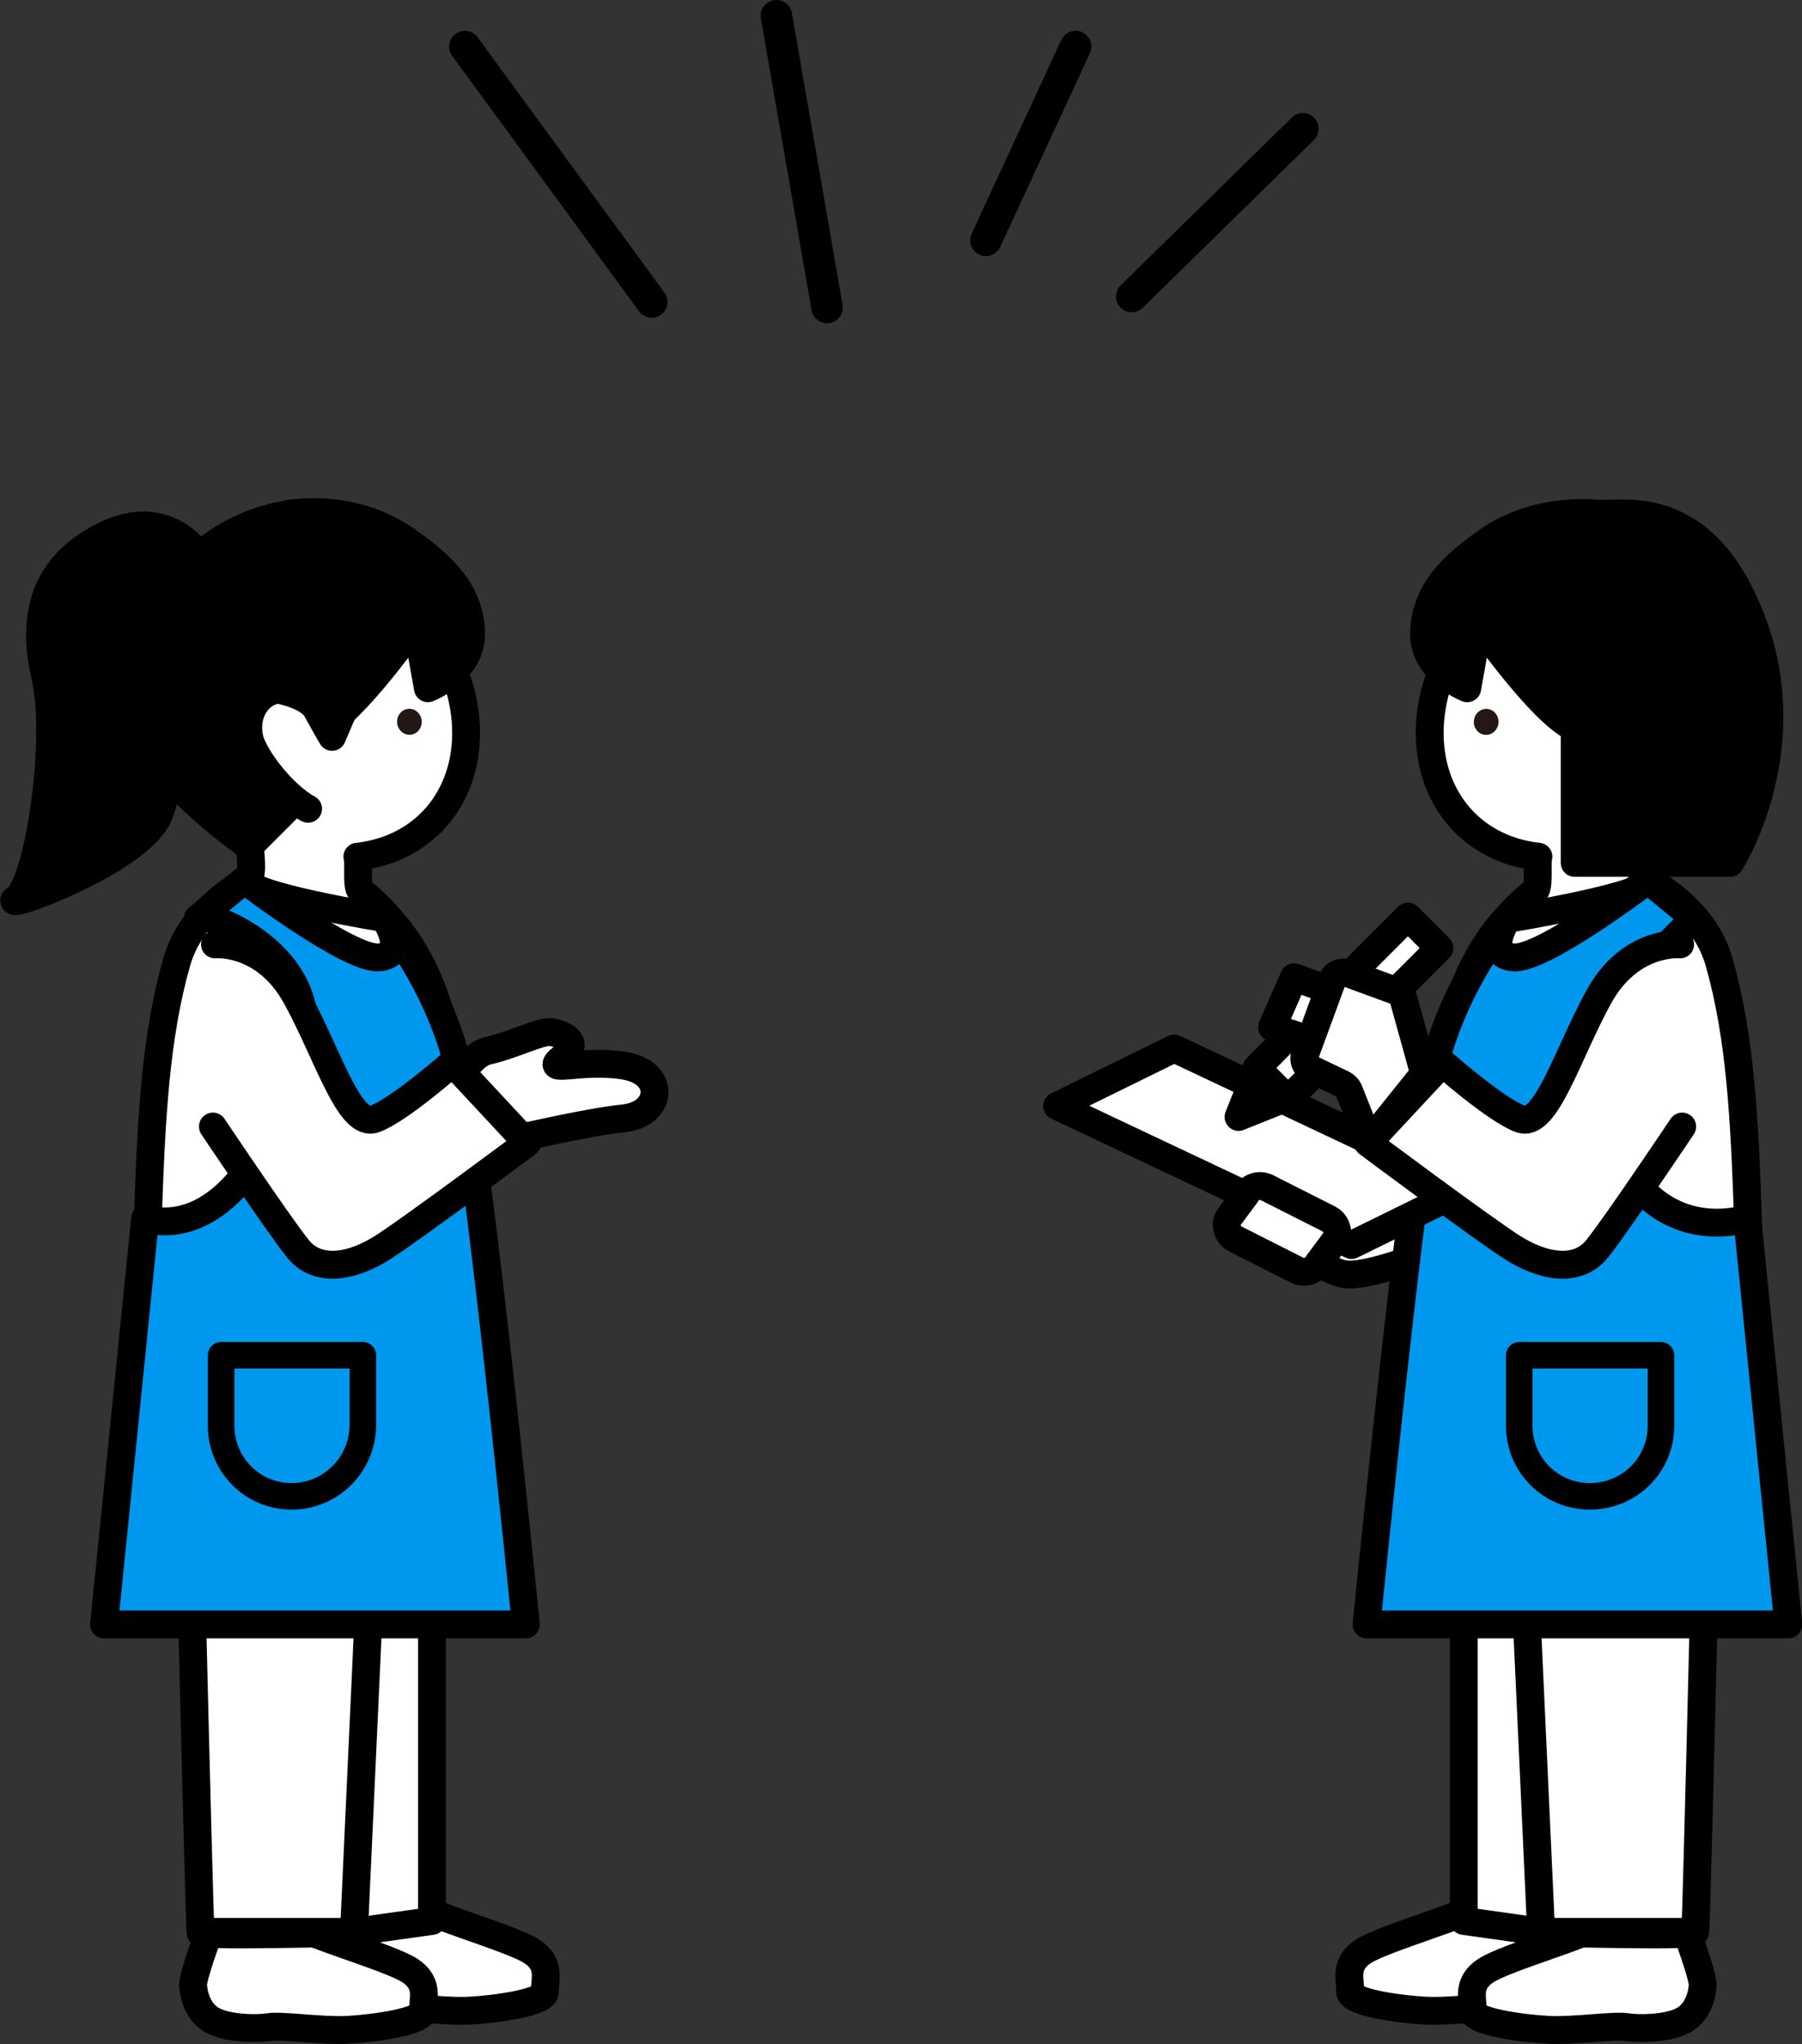 <svg id="レイヤー_1" xmlns="http://www.w3.org/2000/svg" viewBox="0 0 263.2 298.5"><rect x="0" y="0" width="263.2" height="298.5" fill="#333333" stroke="none"/><style>.st1,.st2{stroke:#000;stroke-linecap:round;stroke-linejoin:round;stroke-miterlimit:10;fill:#fff;stroke-width:4.071}.st2{fill:none}.st3{fill:#231815}.st4,.st5{stroke-width:4.071}.st4,.st5,.st6{stroke:#000;stroke-linejoin:round;stroke-miterlimit:10}.st4{stroke-linecap:round}.st5{fill:#0098ee}.st6{fill:none;stroke-width:3.877;stroke-linecap:round}</style><path d="M165.3 43.3l25-24.5M144 35.1l13.1-28.3m-36.3 38.1l-7.4-42.6M95.2 44.1L67.9 6.8" fill="none" stroke="#000" stroke-width="4.597" stroke-linecap="round" stroke-linejoin="round" stroke-miterlimit="10"/><path class="st1" d="M49.8 275.4s-3.9 10.1-3.8 11.7c.1 1.6.8 4.1 3 5.2 2.2 1.1 6.2 1.2 8.1.9 1.8-.3 7.7.6 11.5.4 3.8-.2 11.1-1.2 11-2.8-.1-1.6 1-4-2-5.9s-15.4-5.4-15.5-6.3-1-2.9-1.9-2.8c-.9.1-10.4-.4-10.4-.4z"/><path class="st1" d="M32 278.2s-3.9 10.1-3.8 11.7c.1 1.6.8 4.1 3 5.2s6.2 1.2 8.1.9c1.8-.3 7.7.6 11.5.4 3.8-.2 11.1-1.2 11-2.8-.1-1.6 1-4-2-5.9s-15.4-5.4-15.5-6.3-1-2.9-1.9-2.8c-1 .1-10.4-.4-10.4-.4z"/><path class="st1" d="M51.7 282.1H29.3c-.2-.6-2.3-90-2.3-90h36.1v88.4l-11.4 1.6"/><path class="st2" d="M57.3 216.7l-2.8 4.6-2.8 60.9s-22.2.6-22.4 0"/><path class="st1" d="M42.2 125.9s-13.3 3.7-16.4 14.6-3.7 22.8-4.2 37.3c-.3 10.4 0 31.9 0 31.9s11.5 1.5 18.4 1.6c9.7.2 25.2-.8 26.2-3.7.9-2.8.5-37.2.2-45.5-.2-10-3.5-31.9-24.2-36.2z"/><path class="st1" d="M36.4 121.8c0 2 .7 5.6-.1 6.6-1.9 2.2 20.6 5.8 20.6 5.8s-1-1.5-4.2-4.1c-.7-.6-.2-4.2-.5-5 10.1-1.1 16.7-9.3 15.8-20C67 94 58.8 85 47.7 85l-10.2 7.8-5.3 14.8 4.2 14.2z"/><ellipse transform="rotate(-3.606 59.753 105.422) scale(1)" class="st3" cx="59.8" cy="105.4" rx="1.8" ry="1.9"/><path class="st4" d="M59.2 78.8c5.2 3.6 9.4 7.4 9.6 13.5.2 5.7-6.3 8.2-6.3 8.2L60.8 91s-9.1 13.1-14 15.3c-4.9 2.2-10.2 3.1-10.2 3.1l6.9 7.1-7.1 7.1s-9.9-6.9-13.2-12.6-4.5-13.1-3-18.2c1.6-5.2 4.9-9.4 7.4-9.6 2.2-3.6 8.2-7.2 14.9-8.2l16.7 3.8z"/><path class="st1" d="M45 118.1c-3.7-2-8-7.6-8.6-10.4-.7-3.5 1.2-6.6 4.2-7 0 0 4.6.8 5.7 3 1.2 2.2 2.2 3.9 2.2 3.9l3.5-8.2"/><path class="st4" d="M29.3 81.4s-4.5-7.5-13.4-3.5C6.9 82 4.4 89.3 6.6 98.7s-1 30.3-4.2 32.5 17.6-5.2 20.7-12-.2-22.1.2-25.5c.3-3.4 6-12.3 6-12.3z"/><path class="st5" d="M28.9 134.1c.5-1.4 19 5.3 14.9 19.8-8.5 29.8-22.6 24-22.6 24l-6 59.3h61.6s-6.9-69.4-9.9-81.6c-3-12.2-10.6-21.3-10.6-21.3s3.4 5.2-1 5.5-19.6-11.3-19.6-11.3l-6.8 5.6z"/><path class="st1" d="M65.7 160.4s2.2-6.3 5.7-7c3.5-.8 7.4-2.8 9-2.7 1.6.2 4.7 1.4 1.7 3.8s2.7.1 9 1.1 5.7 7.1 0 7.7c-5.7.6-16 3.1-17.4 3.3-1.5.3-8-6.2-8-6.2z"/><path class="st1" d="M31.4 137.9s7.3-.7 11.9 7.7 7.7 19.1 11.4 17.8c3.6-1.3 11.4-8.2 11.4-8.2L77 166.9s-16.5 12.3-21 15.2-9.7 3.9-12.6.1c-3-3.8-12.3-17.7-12.3-17.7"/><path class="st6" d="M42.6 218.5c-5.7 0-10.3-4.6-10.3-10.3v-10.3H53v10.3c-.1 5.7-4.7 10.3-10.4 10.3z"/><g><path class="st1" d="M192.1 172.6l-4.9 7.5s6 5.8 9.6 6c3.6.2 11.1-2.9 11.1-2.9v-9.5l-5.8-1.7-10 .6zM227 275.4s3.9 10.1 3.8 11.7c-.1 1.6-.8 4.1-3 5.2-2.2 1.1-6.2 1.2-8.1.9-1.8-.3-7.7.6-11.5.4-3.8-.2-11.1-1.2-11-2.8.1-1.6-1-4 2-5.9s15.4-5.4 15.5-6.3c.1-.9 1-2.9 1.9-2.8s10.4-.4 10.4-.4z"/><path class="st1" d="M244.9 278.2s3.9 10.1 3.8 11.7c-.1 1.6-.8 4.1-3 5.2-2.2 1.1-6.2 1.2-8.1.9s-7.7.6-11.5.4c-3.8-.2-11.1-1.2-11-2.8.1-1.6-1-4 2-5.9s15.4-5.4 15.5-6.3 1-2.9 1.9-2.8c.9.1 10.4-.4 10.4-.4z"/><path class="st1" d="M225.2 282.1h22.4c.2-.6 2.3-90 2.3-90h-36.1v88.4l11.4 1.6"/><path class="st2" d="M219.5 216.7l2.8 4.6 2.8 60.9s22.2.6 22.4 0"/><path class="st1" d="M234.7 125.9s13.3 3.7 16.4 14.6c3.1 10.9 3.7 22.8 4.2 37.3.3 10.4 0 31.9 0 31.9s-11.5 1.5-18.4 1.6c-9.7.2-25.2-.8-26.2-3.7-.9-2.8-.5-37.2-.2-45.5.2-10 3.4-31.9 24.2-36.2z"/><path class="st1" d="M240.5 121.8c0 2-.7 5.6.1 6.6 1.9 2.2-20.6 5.8-20.6 5.8s1-1.5 4.2-4.1c.7-.6.2-4.2.5-5-10.1-1.1-16.7-9.3-15.8-20C209.9 94 218 85 229.2 85l10.2 7.8 5.3 14.8-4.2 14.2z"/><ellipse transform="rotate(-86.396 217.091 105.422) scale(1)" class="st3" cx="217.1" cy="105.4" rx="1.9" ry="1.8"/><path class="st5" d="M247.5 134.1s-15.4 14.5-14.9 19.8c3.2 30.8 22.6 24 22.6 24l6 59.3h-61.6s6.9-69.4 9.9-81.6c3-12.2 10.6-21.3 10.6-21.3s-3.4 5.2 1 5.5c4.4.3 19.6-11.3 19.6-11.3l6.8 5.6z"/><path class="st4" d="M217.6 78.8c-5.2 3.6-9.4 7.4-9.6 13.5-.2 5.7 6.3 8.2 6.3 8.2L216 91s9.1 13.1 14 15.3V126h22.7s10.3-16.1 3.3-35-19.1-15.7-22.7-16c-9.6-.8-15.7 3.8-15.7 3.8z"/><path class="st1" d="M214.5 173.4l-17.1 8.4-43-20.3 17.1-8.4z"/><path class="st1" d="M245.4 137.9s-7.3-.7-11.9 7.7c-4.6 8.4-7.7 19.1-11.4 17.8-3.6-1.3-11.4-8.2-11.4-8.2l-10.9 11.7s16.5 12.3 21 15.2 9.7 3.9 12.6.1c3-3.8 12.3-17.7 12.3-17.7"/><path transform="rotate(-134.999 196.874 147.173)" class="st1" d="M193.6 131.5h6.5v31.3h-6.5z"/><path class="st4" d="M183.7 156.1l-2.8 7 7-2.8z"/><path class="st1" d="M195.6 145.1l-6.6-2.4-3.2 7.3 7.1 2.4z"/><path class="st1" d="M207.8 156l-2.8-10.1c-.2-.5-.6-1-1.1-1.2l-7.1-2.6c-.9-.3-1.9.1-2.2 1l-4 10.9c-.3.8.1 1.8.9 2.1l4.6 2.2c.4.2.7.5.9.9l1.9 4.8c.5 1.2 2.1 1.5 2.9.5l5.7-7.1c.3-.3.4-.9.3-1.4zm-18.3 29.5l-9.1-4.6c-1.1-.6-1.5-1.9-1-3l2.6-3.5c.6-1.1 1.9-1.5 3-1l9.1 4.6c1.1.6 1.5 1.9 1 3l-2.6 3.5c-.6 1.1-1.9 1.5-3 1z"/><path class="st6" d="M232.2 218.5c-5.7 0-10.3-4.6-10.3-10.3v-10.3h20.7v10.3c0 5.7-4.6 10.3-10.4 10.3z"/></g><path class="st4" d="M42.5 75c5.3-.7 11.5.2 16.7 3.8"/></svg>